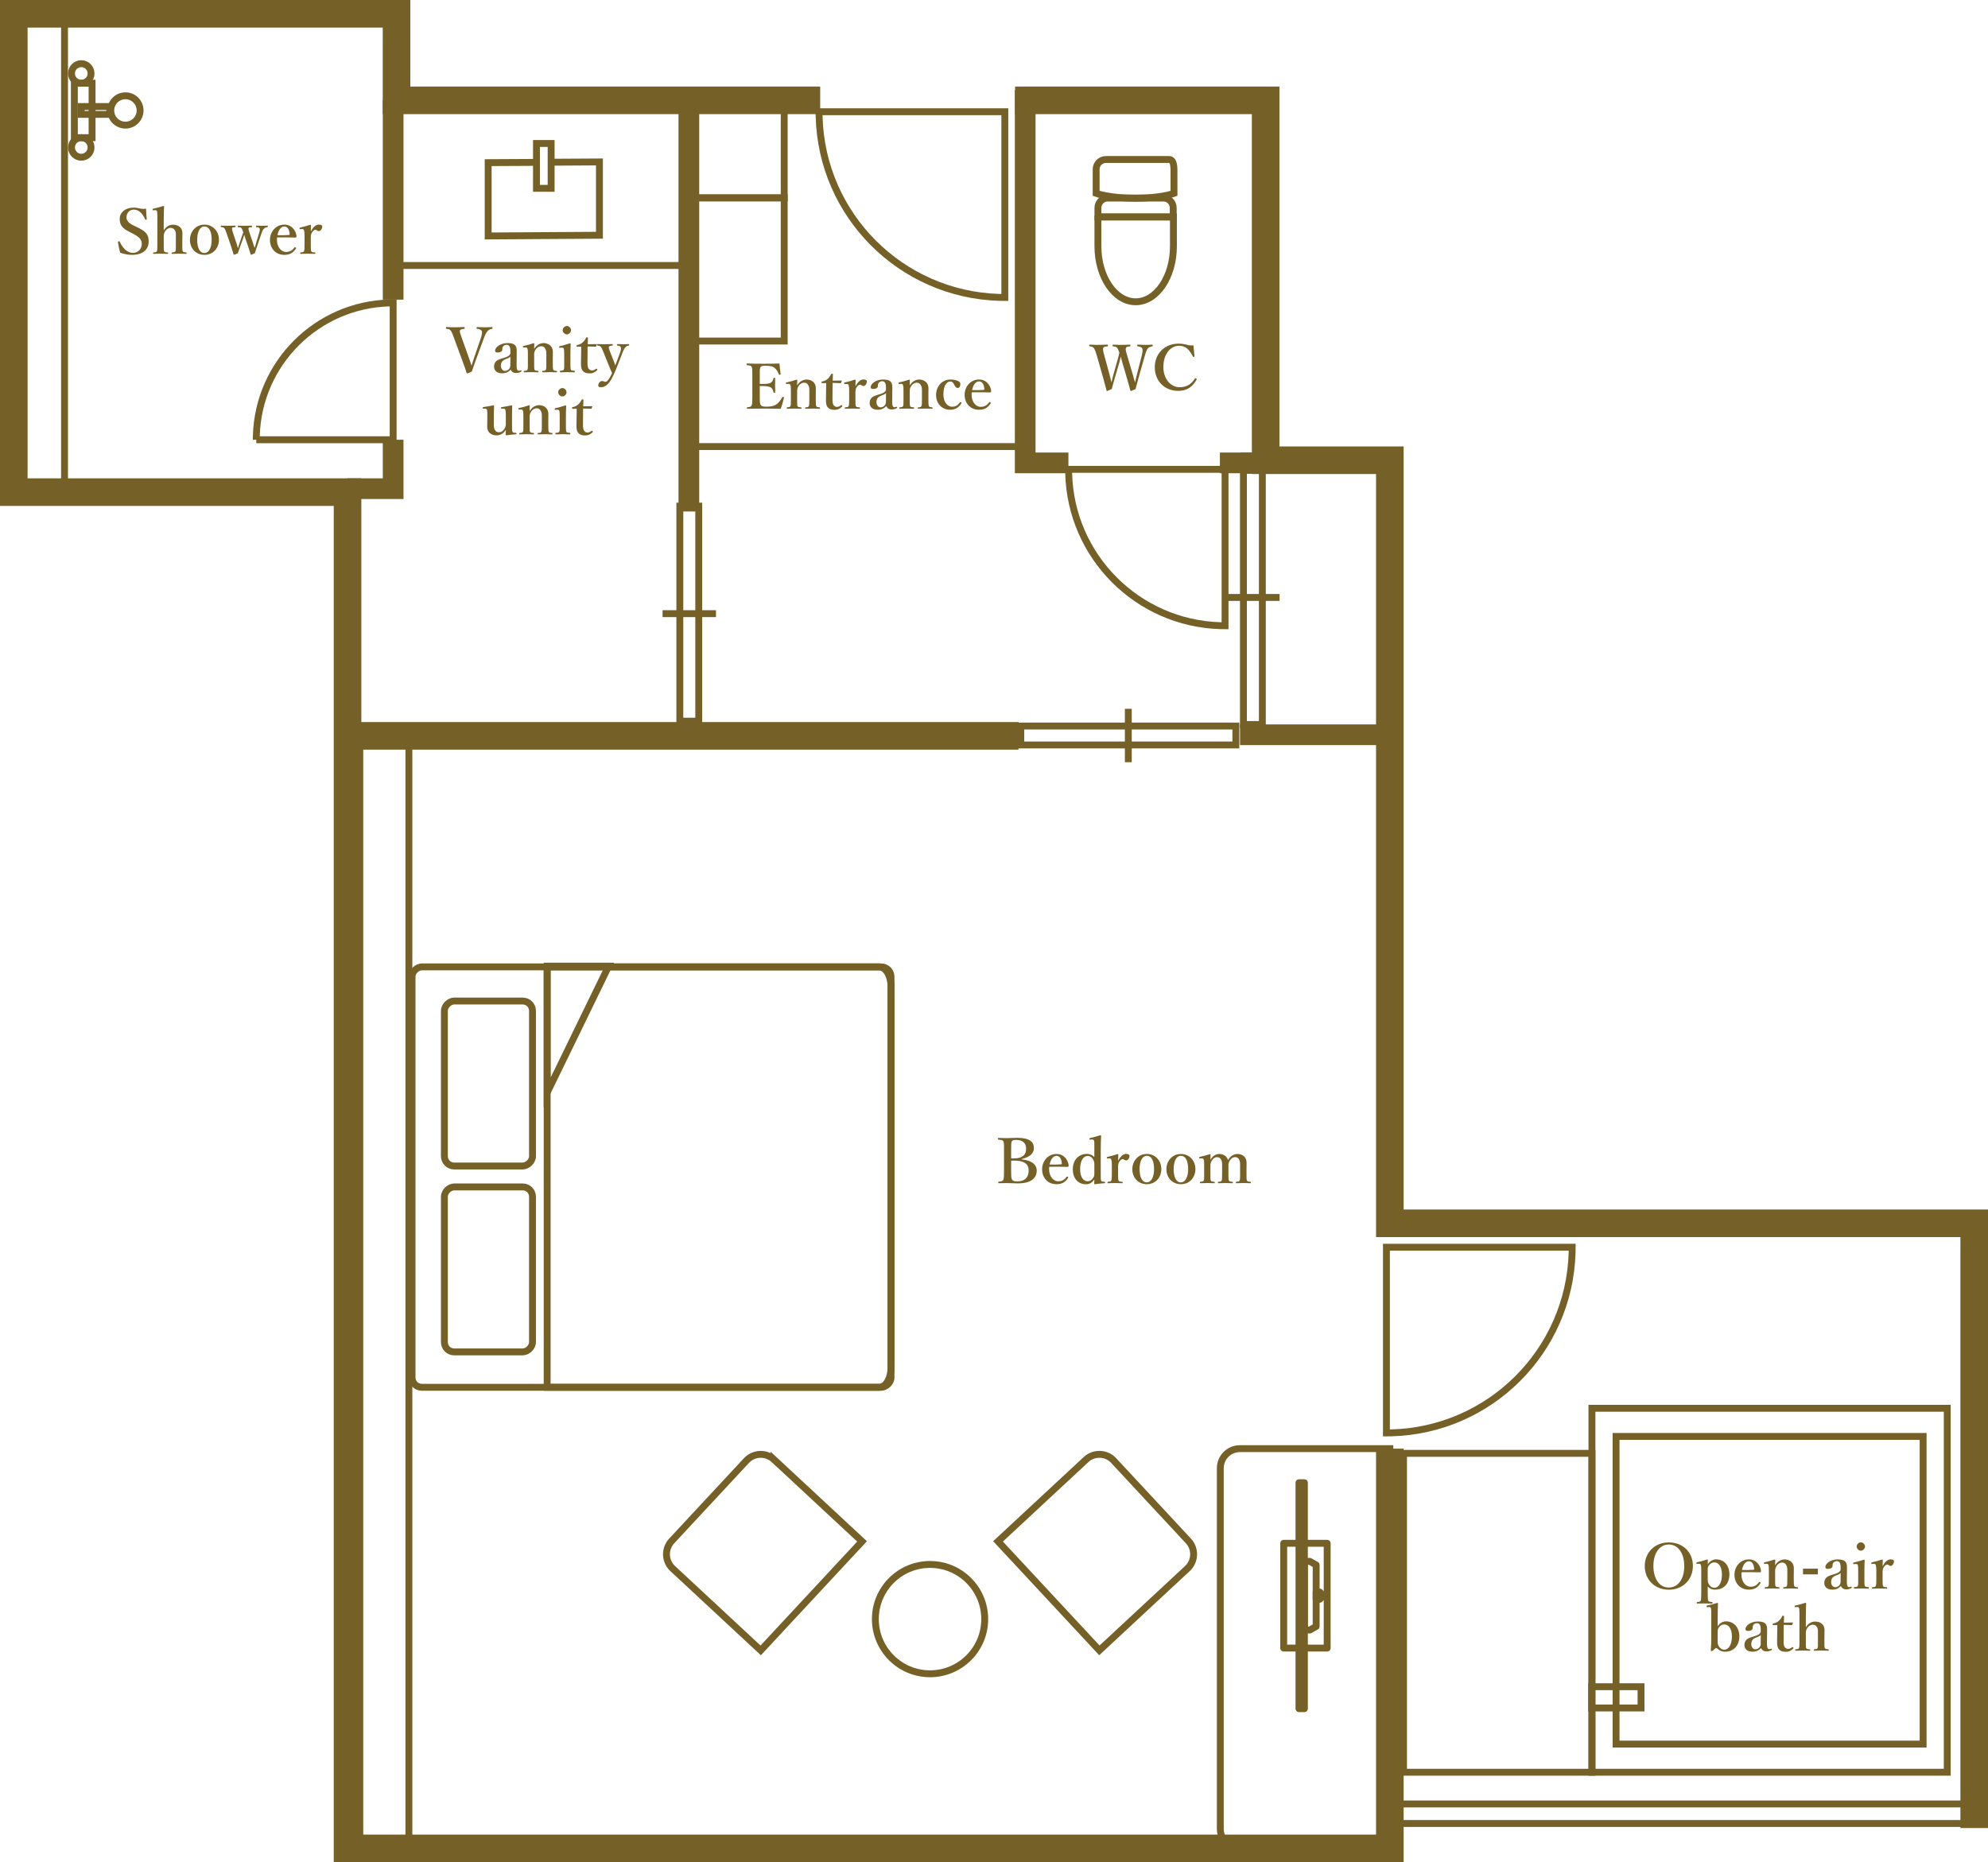 <?xml version="1.0" encoding="UTF-8"?>
<svg id="_レイヤー_2" data-name="レイヤー_2" xmlns="http://www.w3.org/2000/svg" width="576.403" height="540.028" viewBox="0 0 576.403 540.028">
  <defs>
    <style>
      .cls-1, .cls-2 {
        stroke-width: 2px;
      }

      .cls-1, .cls-2, .cls-3, .cls-4 {
        fill: none;
        stroke: #756028;
      }

      .cls-1, .cls-3, .cls-4 {
        stroke-miterlimit: 10;
      }

      .cls-5 {
        fill: #756028;
      }

      .cls-2 {
        stroke-linecap: round;
        stroke-linejoin: round;
      }

      .cls-3 {
        stroke-width: 8px;
      }

      .cls-4 {
        stroke-width: 6px;
      }
    </style>
  </defs>
  <g id="_レイヤー_2-2" data-name="レイヤー_2">
    <g>
      <g>
        <g>
          <g>
            <rect class="cls-1" x="21.564" y="24.137" width="5.132" height="15.79" transform="translate(48.259 64.063) rotate(-180)"/>
            <circle class="cls-1" cx="36.367" cy="32.032" r="4.252"/>
            <rect class="cls-1" x="23.537" y="30.897" width="8.29" height="2.27" transform="translate(55.365 64.063) rotate(-180)"/>
          </g>
          <circle class="cls-1" cx="23.564" cy="42.761" r="2.835"/>
          <circle class="cls-1" cx="23.564" cy="21.302" r="2.835"/>
        </g>
        <g>
          <rect class="cls-1" x="461.57" y="408.397" width="103.017" height="105.547"/>
          <rect class="cls-1" x="468.562" y="416.56" width="89.032" height="89.221"/>
          <rect class="cls-1" x="465.562" y="485.072" width="6.165" height="14.312" transform="translate(960.873 23.584) rotate(90)"/>
        </g>
        <g>
          <rect class="cls-2" x="372.201" y="447.544" width="12.597" height="30.4"/>
          <rect class="cls-2" x="376.629" y="429.986" width="1.572" height="65.516"/>
          <polygon class="cls-2" points="378.201 452.786 379.773 452.786 381.608 453.834 381.608 471.654 379.773 472.703 378.201 472.703 378.201 452.786"/>
          <polygon class="cls-2" points="382.656 461.696 381.608 461.696 381.608 463.793 382.656 463.793 383.18 463.268 383.18 462.22 382.656 461.696"/>
        </g>
        <g>
          <polyline class="cls-1" points="155.52 47.092 141.541 47.168 141.541 68.428 173.805 68.223 173.805 46.964 160.034 47.044"/>
          <rect class="cls-1" x="155.547" y="41.612" width="4.252" height="13.005" transform="translate(315.345 96.23) rotate(-180)"/>
        </g>
        <g>
          <rect class="cls-1" x="127.947" y="271.918" width="121.913" height="138.873" rx="2.835" ry="2.835" transform="translate(-152.452 530.258) rotate(-90)"/>
          <path class="cls-1" d="M258.339,286.144v110.422c0,3.173-1.533,5.745-3.423,5.745h-96.274v-121.913h96.274c1.891,0,3.423,2.572,3.423,5.745Z"/>
          <polygon class="cls-1" points="176.473 280.182 158.643 316.842 158.643 280.182 176.473 280.182"/>
          <rect class="cls-1" x="117.701" y="301.446" width="47.84" height="25.545" rx="2.835" ry="2.835" transform="translate(-172.597 455.839) rotate(-90)"/>
          <rect class="cls-1" x="117.701" y="355.353" width="47.84" height="25.545" rx="2.835" ry="2.835" transform="translate(-226.505 509.746) rotate(-90)"/>
        </g>
        <g>
          <path class="cls-1" d="M340.386,50.506v5.568s-3.792,1.417-11.225,1.417-11.342-1.417-11.342-1.417v-6.985c0-1.566,1.269-2.835,2.835-2.835h18.314c1.566,0,1.417,2.686,1.417,4.252Z"/>
          <path class="cls-1" d="M318.334,62.916h21.889s0,1.718,0,8.504c0,8.889-4.9,16.095-10.945,16.095s-10.945-7.206-10.945-16.095c0-8.889,0-8.504,0-8.504Z"/>
          <path class="cls-1" d="M326.507,49.259h2.649c1.564,0,2.835,1.27,2.835,2.835v16.161c0,1.564-1.27,2.835-2.835,2.835h-2.649v-21.831h0Z" transform="translate(269.075 389.424) rotate(-90)"/>
        </g>
        <path class="cls-1" d="M355.193,181.464v-45.354s-45.354,0-45.354,0c0,0,.005.773.014,1.157.603,24.064,19.948,43.473,43.986,44.177.45.013,1.354.02,1.354.02Z"/>
        <path class="cls-1" d="M455.839,361.687h-53.858s0,53.858,0,53.858c0,0,.917-.006,1.374-.017,28.575-.716,51.624-23.688,52.461-52.233.016-.534.024-1.608.024-1.608Z"/>
        <polyline class="cls-4" points="309.779 134.234 297.247 134.234 297.247 29.101 366.963 29.101 366.963 134.234 353.696 134.234"/>
        <rect class="cls-1" x="115.633" y="30.092" width="84.096" height="46.899"/>
        <g>
          <rect class="cls-1" x="326.415" y="170.514" width="73.701" height="5.486" transform="translate(190.008 536.522) rotate(-90)"/>
          <line class="cls-1" x1="371.009" y1="173.257" x2="355.522" y2="173.257"/>
        </g>
        <g>
          <rect class="cls-1" x="168.672" y="175.215" width="62.362" height="5.486" transform="translate(377.811 -21.894) rotate(90)"/>
          <line class="cls-1" x1="192.109" y1="177.958" x2="207.596" y2="177.958"/>
        </g>
        <g>
          <rect class="cls-1" x="295.963" y="210.55" width="62.362" height="5.486" transform="translate(654.288 426.586) rotate(180)"/>
          <line class="cls-1" x1="327.144" y1="205.55" x2="327.144" y2="221.037"/>
        </g>
        <circle class="cls-1" cx="269.657" cy="469.538" r="15.853"/>
        <path class="cls-1" d="M205.83,427.431h34.844v43.156h-34.844c-3.129,0-5.669-2.54-5.669-5.669v-31.817c0-3.129,2.54-5.669,5.669-5.669Z" transform="translate(364.705 -29.921) rotate(42.912)"/>
        <path class="cls-1" d="M304.308,427.431h34.844v43.156h-34.844c-3.129,0-5.669-2.54-5.669-5.669v-31.817c0-3.129,2.54-5.669,5.669-5.669Z" transform="translate(858.174 560.731) rotate(137.088)"/>
        <path class="cls-1" d="M291.339,86.262v-53.858s-53.858,0-53.858,0c0,0,.006.917.017,1.374.716,28.575,23.688,51.624,52.233,52.461.534.016,1.608.024,1.608.024Z"/>
        <path class="cls-1" d="M74.306,127.523h39.685s0-39.685,0-39.685c0,0-.676.004-1.013.013-21.056.527-38.038,17.454-38.655,38.488-.012.394-.017,1.185-.017,1.185Z"/>
        <polyline class="cls-4" points="359.696 134.234 402.972 134.234 402.972 213.081 359.531 213.081"/>
        <line class="cls-4" x1="199.729" y1="30.092" x2="199.729" y2="148.33"/>
        <rect class="cls-1" x="405.358" y="523.137" width="167.045" height="5.669"/>
        <rect class="cls-1" x="-47.423" y="367.783" width="317.724" height="14.231" transform="translate(486.337 263.459) rotate(90)"/>
        <rect class="cls-1" x="-57.762" y="66.242" width="138.715" height="14.231" transform="translate(84.954 61.762) rotate(90)"/>
        <rect class="cls-1" x="199.729" y="57.384" width="27.643" height="41.515"/>
        <rect class="cls-1" x="199.729" y="30.121" width="27.643" height="27.263"/>
        <line class="cls-1" x1="297.247" y1="129.504" x2="199.523" y2="129.504"/>
        <path class="cls-1" d="M353.815,420.102h43.487c3.129,0,5.669,2.54,5.669,5.669v104.588c0,3.129-2.54,5.669-5.669,5.669h-43.487v-115.926h0Z" transform="translate(756.787 956.131) rotate(-180)"/>
        <polyline class="cls-3" points="572.403 530.127 572.403 354.752 402.972 354.752 402.972 133.468 366.963 133.468 366.963 29.101 294.311 29.101"/>
        <polyline class="cls-3" points="237.807 29.101 114.972 29.101 114.972 4 4 4 4 142.715 100.77 142.715 100.77 536.028 402.972 536.028 402.972 420.102"/>
        <polyline class="cls-4" points="113.991 127.523 113.991 141.715 100.77 141.715"/>
        <line class="cls-4" x1="113.991" y1="29.101" x2="113.991" y2="86.899"/>
        <line class="cls-3" x1="103.743" y1="213.394" x2="295.302" y2="213.394"/>
        <rect class="cls-1" x="406.935" y="421.467" width="54.635" height="92.477"/>
      </g>
      <g>
        <path class="cls-5" d="M490.839,454.114c0,3.979-2.917,6.896-6.986,6.896s-6.968-2.917-6.968-6.86,2.898-6.86,6.968-6.86,6.986,2.809,6.986,6.824ZM479.388,454.114c0,3.799,1.782,6.266,4.465,6.266s4.483-2.467,4.483-6.212c0-3.816-1.836-6.266-4.483-6.266s-4.465,2.484-4.465,6.212Z"/>
        <path class="cls-5" d="M495.138,461.875c0,1.35.018,2.088.18,2.376.108.234.522.288,1.062.343.144.018.162.036.162.197,0,.198-.019.234-.162.234-.685-.018-1.513-.036-2.125-.036-.666,0-1.477.019-2.16.036-.108,0-.145-.018-.145-.216,0-.18.036-.198.145-.216.521-.055.882-.091.99-.343.144-.306.18-1.026.18-2.376v-6.536c0-.631-.018-1.135-.126-1.477-.09-.307-.271-.396-.576-.378l-.522.036c-.126.018-.18,0-.198-.198-.018-.198.019-.234.162-.271.774-.162,2.053-.486,2.972-.81.107,0,.197.09.197.161-.018.522-.035.9-.035,1.261.63-1.026,1.656-1.458,2.34-1.458,2.503,0,3.943,1.818,3.943,4.357,0,2.664-1.566,4.429-4.195,4.429-.954,0-1.566-.378-2.088-.9v1.783ZM495.138,457.823c0,.63.018,1.062.306,1.566.36.631.864,1.045,1.62,1.045,1.369,0,2.197-1.585,2.197-3.854,0-2.196-.919-3.493-2.215-3.493-.612,0-1.171.324-1.603.918-.342.505-.306.847-.306,1.44v2.377Z"/>
        <path class="cls-5" d="M504.911,456.581c0,2.377,1.458,3.565,2.575,3.565,1.17,0,1.836-.396,2.502-1.297.055-.072.126-.09.181-.09.054,0,.107.036.162.072.071.054.144.126.144.18,0,.036-.036.108-.09.198-.828,1.278-1.837,1.782-3.331,1.782-2.484,0-4.159-1.836-4.159-4.321,0-2.431,1.729-4.447,4.177-4.447,2.377,0,3.457,2.089,3.512,3.349,0,.145,0,.181-.09.307-.091.108-.162.09-.271.09-1.818-.054-3.637-.072-5.239-.036-.036.162-.072.343-.072.648ZM508.44,455.23c.144-.018.162-.126.162-.288-.055-1.008-.486-2.179-1.531-2.179-.972,0-1.729,1.045-1.998,2.521,1.261.036,2.106.036,3.367-.054Z"/>
        <path class="cls-5" d="M511.696,453.52c-.18.018-.233,0-.252-.198-.018-.198.019-.234.216-.271.738-.144,2.035-.504,2.846-.792.107,0,.216.072.216.144-.036.505-.036,1.062-.036,1.531.63-1.081,1.639-1.711,2.791-1.711.54,0,2.629.288,2.629,2.575,0,.666-.019,1.566-.019,1.998v1.242c0,1.081.019,1.639.145,1.909.126.27.414.288.936.342.108.019.145.054.145.216s-.019.198-.145.198c-.666-.018-1.35-.054-1.962-.054-.631,0-1.369.036-2.053.054-.126,0-.145-.036-.145-.198,0-.18.036-.216.145-.216.486-.036.774-.054.918-.342.145-.288.145-.864.145-1.909v-2.448c0-.522.036-.99-.217-1.549-.233-.54-.611-.9-1.314-.9-.647,0-1.278.45-1.62,1.026-.324.54-.378.864-.378,1.44v2.431c0,1.081-.018,1.639.108,1.909.144.288.432.288.99.342.126.019.162.036.162.216,0,.181-.036.198-.162.198-.631-.018-1.333-.054-1.927-.054-.648,0-1.387.036-2.07.054-.108,0-.127-.036-.127-.198,0-.18.036-.197.127-.216.521-.054.81-.054.954-.342.144-.288.126-.864.126-1.909v-2.664c0-.667,0-1.188-.126-1.513-.108-.307-.252-.396-.559-.378l-.486.036Z"/>
        <path class="cls-5" d="M527.069,456.563h-4.303v-1.657h4.303v1.657Z"/>
        <path class="cls-5" d="M535.476,458.669c-.019,1.152.233,1.584.648,1.584.216,0,.323-.018.521-.126.072-.036.162-.036.234.09s.072.181-.054.271c-.307.234-.829.414-1.531.414-.773,0-1.296-.378-1.53-.973-.648.648-1.278,1.062-2.521,1.062-1.765,0-2.305-1.099-2.305-1.908,0-.792.234-1.188.612-1.603.54-.486,1.188-.648,2.305-.99.792-.234,1.134-.433,1.404-.648.234-.18.414-.45.414-.702v-.504c0-1.351-.342-1.909-1.08-1.909-.288,0-.631.055-.937.36-.252.216-.324.559-.324,1.009,0,.485-.45.864-1.387.864-.558,0-.702-.217-.702-.576,0-.847,1.387-2.161,3.602-2.161,2.646,0,2.683,1.278,2.665,2.683l-.036,3.764ZM533.676,456.13c-.18.271-.432.414-1.44.792-.954.378-1.314.973-1.314,1.891,0,.954.648,1.477,1.135,1.477.936,0,1.603-.72,1.603-1.566l.018-2.593Z"/>
        <path class="cls-5" d="M538.768,455.446c0-.684-.018-1.188-.09-1.53-.09-.288-.271-.396-.666-.36l-.469.036c-.18.019-.216.019-.233-.197-.019-.217,0-.234.198-.271.702-.162,2.07-.54,2.916-.828.126,0,.217.072.217.18-.055,1.314-.072,2.323-.072,3.188v2.358c0,1.08,0,1.639.126,1.927.145.27.45.27,1.026.306.108.019.126.072.126.234,0,.18-.018.216-.126.216-.648-.018-1.387-.054-1.999-.054-.594,0-1.422.036-2.034.054-.145,0-.18-.036-.18-.216,0-.162.035-.234.161-.234.522-.036.811-.054.955-.306.18-.307.144-.883.144-1.927v-2.575ZM540.749,448.478c0,.63-.612,1.225-1.188,1.225-.63,0-1.242-.595-1.242-1.225s.612-1.206,1.242-1.206c.576,0,1.188.576,1.188,1.206Z"/>
        <path class="cls-5" d="M542.818,453.538c-.198.018-.234,0-.252-.198-.019-.198.018-.233.216-.27.702-.145,2.034-.505,2.881-.811.126,0,.234.072.234.162-.019.504-.055,1.044-.055,1.765.54-.973,1.297-1.98,2.323-1.98.612,0,.99.233.99.558,0,.721-.54,1.351-.973,1.351-.396,0-.648-.396-1.008-.396-.217,0-.469.091-.828.541-.343.414-.505.899-.505,1.584v2.196c0,1.081,0,1.657.126,1.909.145.288.433.288,1.062.342.108,0,.126.036.126.234,0,.162-.036.18-.126.18-.684-.018-1.44-.054-2.034-.054-.612,0-1.44.036-2.106.054-.108,0-.145-.018-.145-.18,0-.198.036-.216.145-.234.54-.054.828-.054.954-.342.162-.307.18-.864.18-1.909v-2.664c0-.648-.036-1.135-.144-1.477-.091-.324-.307-.414-.612-.396l-.45.036Z"/>
        <path class="cls-5" d="M498.026,471.627c.595-.99,1.603-1.44,2.396-1.44,2.322,0,3.889,1.783,3.889,4.357,0,2.521-1.549,4.447-4.123,4.447-1.297,0-1.801-.54-2.377-1.008-.126-.091-.306-.091-.414,0l-.792.702c-.126.09-.162.108-.36.108s-.234-.036-.216-.162c.09-1.297.144-2.27.144-3.979v-6.698c0-.685-.018-1.17-.09-1.549-.072-.306-.288-.378-.594-.359l-.45.035c-.181.019-.217,0-.234-.216-.018-.198.018-.216.162-.27.774-.145,2.07-.469,2.953-.774.107,0,.198.072.198.144-.055,1.243-.091,2.647-.091,4.412v2.25ZM498.026,475.715c0,.647-.018,1.08.271,1.584.378.648.882,1.099,1.639,1.099,1.332,0,2.215-1.566,2.215-3.835,0-2.251-.991-3.493-2.215-3.493-.685,0-1.207.359-1.603.918-.324.486-.307.828-.307,1.404v2.323Z"/>
        <path class="cls-5" d="M512.32,476.669c-.019,1.152.233,1.584.648,1.584.216,0,.323-.018.521-.126.072-.036.162-.036.234.091.072.126.072.18-.054.27-.307.234-.829.414-1.531.414-.773,0-1.296-.378-1.53-.973-.648.648-1.278,1.062-2.521,1.062-1.765,0-2.305-1.099-2.305-1.908,0-.792.234-1.188.612-1.603.54-.486,1.188-.648,2.305-.99.792-.234,1.134-.433,1.404-.648.234-.18.414-.45.414-.702v-.504c0-1.351-.342-1.909-1.08-1.909-.288,0-.631.055-.937.36-.252.216-.324.559-.324,1.009,0,.485-.45.864-1.387.864-.558,0-.702-.217-.702-.576,0-.847,1.387-2.161,3.602-2.161,2.646,0,2.683,1.278,2.665,2.683l-.036,3.764ZM510.519,474.13c-.18.271-.432.414-1.44.792-.954.378-1.314.973-1.314,1.891,0,.954.648,1.477,1.135,1.477.936,0,1.603-.72,1.603-1.566l.018-2.593Z"/>
        <path class="cls-5" d="M514.172,471.286c-.162,0-.198-.036-.198-.252,0-.181.019-.234.217-.252.558-.072,1.188-.396,1.584-.774.36-.307.757-.864.937-1.278.054-.145.107-.181.306-.181.217,0,.252.055.252.181-.018.594-.054,1.278-.054,1.836.811,0,1.801-.018,2.557-.054.072,0,.09.054.072.126l-.198.522c-.018.072-.09.126-.18.126-.666-.036-1.513-.072-2.287-.072l-.036,4.609c0,1.009.091,1.513.343,1.854.342.433.756.486.972.486.414,0,.793-.18,1.152-.486.09-.072.181-.054.288.055.108.107.181.197.036.342-.54.54-1.17.937-2.179.937-.846,0-1.44-.181-1.891-.612-.396-.433-.612-.99-.612-2.017,0-.864.019-1.675.036-2.539l.036-2.575-1.152.019Z"/>
        <path class="cls-5" d="M523.587,471.916c.63-1.062,1.585-1.674,2.719-1.674.648,0,2.701.233,2.701,2.557,0,.99-.036,1.566-.036,2.034v1.225c0,1.062-.019,1.603.126,1.891.108.288.45.288.99.342.108.019.144.055.144.217,0,.18-.035.197-.162.197-.684-.018-1.404-.054-1.998-.054-.666,0-1.351.036-2.017.054-.145,0-.18-.018-.18-.197,0-.181.035-.198.161-.217.522-.054.811-.054.937-.342.162-.307.126-.864.126-1.891v-2.449c0-.54.036-.954-.162-1.53-.233-.54-.666-.918-1.368-.918-.666,0-1.261.432-1.603,1.026-.288.521-.378.846-.378,1.44v2.431c0,1.062-.018,1.603.108,1.891.107.252.396.288.99.342.144.019.18.036.18.198,0,.18-.036.216-.18.216-.666-.018-1.314-.054-1.909-.054-.647,0-1.44.036-2.143.054-.107,0-.144-.036-.144-.216,0-.144.036-.18.144-.198.559-.054.828-.054.954-.342.145-.307.145-.864.145-1.891v-8.139c0-.648-.018-1.134-.072-1.458-.054-.343-.288-.45-.594-.433l-.504.036c-.181.018-.198,0-.217-.216-.018-.198,0-.216.181-.252.756-.145,2.106-.505,2.971-.793.072,0,.18.091.18.145-.054,1.332-.09,2.646-.09,4.394v2.574Z"/>
      </g>
      <g>
        <path class="cls-5" d="M37.577,67.267c-2.143-1.081-2.863-1.98-2.863-3.817s1.621-3.241,4.033-3.241c.793,0,1.314.126,1.818.252.559.144,1.189.144,1.783.054,0,.918.125,2.088.197,3.043,0,.09,0,.144-.18.18-.197.036-.234-.018-.27-.108-.703-1.656-1.818-2.845-3.26-2.845-1.225,0-2.16.882-2.16,2.269,0,.81.486,1.566,1.998,2.305l.973.468c2.557,1.242,3.457,2.053,3.457,4.195,0,2.431-1.783,3.889-4.807,3.889-1.262,0-2.449-.27-3.457-.63-.271-.99-.504-2.125-.631-3.007-.018-.126-.018-.252.197-.288.199-.036.271.018.307.108.811,1.819,2.215,3.241,3.781,3.241,1.531,0,2.611-1.081,2.611-2.593,0-1.369-.811-2.071-2.629-3.007l-.9-.468Z"/>
        <path class="cls-5" d="M47.477,66.834c.629-1.062,1.584-1.674,2.719-1.674.648,0,2.701.234,2.701,2.557,0,.99-.037,1.566-.037,2.035v1.224c0,1.062-.018,1.603.127,1.891.107.288.449.288.99.342.107.018.143.054.143.216,0,.18-.035.198-.162.198-.684-.018-1.404-.054-1.998-.054-.666,0-1.35.036-2.016.054-.145,0-.18-.018-.18-.198s.035-.198.16-.216c.523-.054.811-.054.938-.342.162-.306.125-.864.125-1.891v-2.449c0-.54.037-.954-.162-1.53-.232-.541-.666-.918-1.367-.918-.666,0-1.262.432-1.604,1.026-.287.522-.377.846-.377,1.44v2.431c0,1.062-.018,1.603.107,1.891.107.252.396.288.99.342.145.018.18.036.18.198,0,.18-.035.216-.18.216-.666-.018-1.314-.054-1.908-.054-.648,0-1.441.036-2.143.054-.107,0-.145-.036-.145-.216,0-.144.037-.18.145-.198.559-.054.828-.054.953-.342.145-.306.145-.864.145-1.891v-8.138c0-.648-.018-1.134-.072-1.458-.053-.342-.287-.45-.594-.432l-.504.036c-.18.018-.197,0-.217-.216-.018-.198,0-.216.182-.252.756-.144,2.105-.504,2.971-.792.072,0,.18.09.18.144-.055,1.333-.09,2.647-.09,4.394v2.575Z"/>
        <path class="cls-5" d="M63.479,69.535c0,2.413-1.674,4.375-4.213,4.375-2.484,0-4.195-1.891-4.195-4.339,0-2.413,1.711-4.429,4.195-4.429,2.449,0,4.213,1.908,4.213,4.393ZM57.179,69.535c0,2.251.666,3.835,2.088,3.835,1.387,0,2.107-1.71,2.107-3.835,0-2.287-.666-3.853-2.107-3.853-1.387,0-2.088,1.692-2.088,3.853Z"/>
        <path class="cls-5" d="M73.345,70.436c.197.594.324.954.467,1.477.199-.504.307-.955.504-1.639l.686-2.269c.305-1.008.396-1.477.27-1.765-.125-.252-.521-.342-.918-.378-.107-.018-.145-.036-.145-.216,0-.198.037-.216.145-.216.432.018,1.135.054,1.639.054.486,0,1.062-.036,1.549-.054.107,0,.125.036.125.216s-.035.198-.145.216c-.342.036-.701.144-.971.432-.324.324-.506.684-.848,1.71l-1.115,3.295c-.342,1.026-.469,1.422-.721,2.143-.936.414-.99.432-1.062.432-.055,0-.107-.036-.145-.144-.162-.54-.305-1.062-.738-2.323l-.719-2.071c-.199-.576-.271-.936-.379-1.26-.107.324-.18.612-.379,1.188l-.756,2.071c-.432,1.206-.521,1.548-.738,2.125-.936.396-1.008.414-1.08.414s-.107-.036-.145-.126c-.197-.667-.395-1.314-.738-2.341l-1.17-3.403c-.342-1.008-.539-1.513-.756-1.801-.234-.27-.449-.306-.918-.342-.107,0-.145-.018-.145-.234,0-.18.037-.198.162-.198.666.018,1.404.054,1.98.054.666,0,1.332-.036,2.035-.054.09,0,.125.018.125.216,0,.18-.035.216-.107.216-.486.036-.828.054-.9.252-.107.27.09.936.414,1.891l.865,2.539c.162.504.27.955.395,1.422.182-.468.307-.936.506-1.53l.646-1.891c.199-.612.289-.81.416-1.152-.162-.54-.344-1.026-.576-1.278-.217-.198-.486-.234-.92-.252-.09,0-.125-.036-.125-.216s.035-.216.145-.216c.666.018,1.35.054,1.926.054.594,0,1.314-.036,1.963-.054.107,0,.145.036.145.216s-.037.216-.145.216c-.504.036-.793.054-.883.252-.107.234.09.9.432,1.873l.848,2.449Z"/>
        <path class="cls-5" d="M80.29,69.499c0,2.377,1.457,3.565,2.574,3.565,1.17,0,1.836-.396,2.502-1.296.055-.072.127-.09.182-.09.053,0,.107.036.162.072.07.054.143.126.143.18,0,.036-.035.108-.09.198-.828,1.278-1.836,1.783-3.33,1.783-2.484,0-4.16-1.836-4.16-4.321,0-2.431,1.729-4.447,4.178-4.447,2.377,0,3.457,2.088,3.512,3.349,0,.144,0,.18-.09.306-.092.108-.162.09-.271.09-1.818-.054-3.637-.072-5.238-.036-.037.162-.072.342-.072.648ZM83.819,68.149c.143-.018.162-.126.162-.288-.055-1.008-.486-2.179-1.531-2.179-.973,0-1.729,1.044-1.998,2.521,1.26.036,2.105.036,3.367-.054Z"/>
        <path class="cls-5" d="M87.093,66.456c-.197.018-.234,0-.252-.198-.018-.198.018-.234.217-.27.701-.144,2.033-.504,2.881-.811.125,0,.234.072.234.162-.02.504-.055,1.044-.055,1.765.539-.972,1.297-1.98,2.322-1.98.613,0,.99.234.99.558,0,.72-.539,1.35-.973,1.35-.396,0-.648-.396-1.008-.396-.217,0-.469.09-.828.541-.342.414-.504.9-.504,1.584v2.197c0,1.081,0,1.657.125,1.909.145.288.434.288,1.062.342.109,0,.127.036.127.234,0,.162-.037.18-.127.18-.684-.018-1.439-.054-2.033-.054-.613,0-1.441.036-2.107.054-.107,0-.145-.018-.145-.18,0-.198.037-.216.145-.234.541-.054.828-.054.955-.342.162-.306.18-.864.18-1.909v-2.665c0-.648-.037-1.134-.145-1.477-.09-.324-.307-.414-.611-.396l-.451.036Z"/>
      </g>
      <g>
        <path class="cls-5" d="M135.94,103.739c.414,1.152.594,1.692.774,2.305.216-.612.378-1.224.774-2.376l1.89-5.51c.307-.882.486-1.765.307-2.161-.181-.378-.63-.558-1.297-.63-.162,0-.216-.036-.216-.252,0-.234.054-.27.216-.27.738.018,1.495.072,2.215.072.702,0,1.368-.054,2.035-.072.126,0,.162.036.162.252,0,.234-.036.27-.162.27-.631.072-.955.306-1.261.63-.378.396-.738,1.134-1.116,2.161l-2.358,6.428c-.648,1.747-.774,2.215-1.081,3.151-1.152.522-1.296.558-1.386.558-.072,0-.091-.036-.126-.108-.36-1.134-.702-2.088-1.243-3.547l-2.376-6.482c-.414-1.152-.702-1.927-1.009-2.287-.306-.36-.486-.45-1.225-.504-.126-.018-.162-.036-.162-.252,0-.234.036-.27.162-.27.847.036,1.711.072,2.539.072.774,0,1.782-.036,2.575-.072.126,0,.18.036.18.27,0,.216-.054.252-.18.252-.648.072-1.062.108-1.207.468-.144.396.162,1.152.576,2.305l1.999,5.6Z"/>
        <path class="cls-5" d="M149.783,105.936c-.019,1.152.233,1.584.647,1.584.217,0,.324-.018.522-.126.072-.036.162-.036.234.09s.072.18-.054.27c-.307.234-.829.414-1.531.414-.773,0-1.296-.378-1.53-.972-.648.648-1.278,1.062-2.521,1.062-1.765,0-2.305-1.099-2.305-1.909,0-.792.234-1.188.612-1.603.54-.486,1.188-.648,2.305-.99.792-.234,1.134-.432,1.404-.648.234-.18.414-.45.414-.702v-.504c0-1.351-.342-1.909-1.08-1.909-.288,0-.631.054-.937.36-.252.216-.324.558-.324,1.008,0,.486-.45.864-1.387.864-.558,0-.702-.216-.702-.576,0-.847,1.387-2.161,3.602-2.161,2.646,0,2.683,1.278,2.665,2.683l-.036,3.763ZM147.982,103.397c-.18.271-.433.415-1.44.792-.954.378-1.314.972-1.314,1.891,0,.954.648,1.477,1.135,1.477.936,0,1.603-.72,1.603-1.567l.018-2.593Z"/>
        <path class="cls-5" d="M151.887,100.787c-.18.018-.233,0-.252-.198-.018-.198.019-.234.216-.27.738-.144,2.035-.504,2.846-.792.107,0,.216.072.216.144-.036.504-.036,1.062-.036,1.531.63-1.081,1.639-1.71,2.791-1.71.54,0,2.629.288,2.629,2.575,0,.666-.019,1.566-.019,1.999v1.242c0,1.081.019,1.639.145,1.909s.414.288.936.342c.108.018.145.054.145.216s-.019.198-.145.198c-.666-.018-1.35-.054-1.962-.054-.631,0-1.369.036-2.053.054-.126,0-.145-.036-.145-.198,0-.18.036-.216.145-.216.486-.036.774-.054.918-.342.145-.288.145-.864.145-1.909v-2.449c0-.522.036-.99-.217-1.548-.233-.54-.611-.9-1.314-.9-.647,0-1.278.45-1.62,1.026-.324.54-.378.864-.378,1.44v2.431c0,1.081-.018,1.639.108,1.909.144.288.432.288.99.342.126.018.162.036.162.216s-.036.198-.162.198c-.631-.018-1.333-.054-1.927-.054-.648,0-1.387.036-2.07.054-.108,0-.127-.036-.127-.198,0-.18.036-.198.127-.216.521-.054.81-.054.954-.342.144-.288.126-.864.126-1.909v-2.665c0-.667,0-1.188-.126-1.513-.108-.306-.252-.396-.559-.378l-.486.036Z"/>
        <path class="cls-5" d="M163.587,102.713c0-.684-.018-1.188-.09-1.53-.09-.288-.271-.396-.666-.36l-.469.036c-.18.018-.216.018-.233-.198-.019-.216,0-.234.198-.271.702-.162,2.07-.54,2.916-.828.127,0,.217.072.217.18-.055,1.314-.072,2.323-.072,3.187v2.358c0,1.081,0,1.639.126,1.927.144.27.45.27,1.026.306.108.018.126.072.126.234,0,.18-.018.216-.126.216-.648-.018-1.387-.054-1.999-.054-.594,0-1.422.036-2.034.054-.145,0-.18-.036-.18-.216,0-.162.035-.234.162-.234.521-.036.81-.054.954-.306.18-.306.144-.882.144-1.927v-2.575ZM165.567,95.745c0,.63-.612,1.224-1.188,1.224-.63,0-1.242-.594-1.242-1.224s.612-1.207,1.242-1.207c.576,0,1.188.576,1.188,1.207Z"/>
        <path class="cls-5" d="M167.366,100.552c-.162,0-.198-.036-.198-.252,0-.18.019-.234.217-.252.558-.072,1.188-.396,1.584-.774.36-.306.757-.864.937-1.278.054-.144.107-.18.306-.18.217,0,.252.054.252.18-.018.594-.054,1.278-.054,1.836.811,0,1.801-.018,2.557-.054.072,0,.09.054.072.126l-.198.522c-.018.072-.09.126-.18.126-.666-.036-1.513-.072-2.287-.072l-.036,4.609c0,1.008.091,1.512.343,1.854.342.432.756.486.972.486.414,0,.793-.18,1.152-.486.09-.072.181-.054.288.054.108.108.181.198.036.342-.54.54-1.17.937-2.179.937-.846,0-1.44-.18-1.891-.612-.396-.432-.612-.99-.612-2.017,0-.864.019-1.675.036-2.539l.036-2.575-1.152.018Z"/>
        <path class="cls-5" d="M179.14,105.738c-.432,1.099-.792,2.035-1.17,2.845-1.026,2.215-2.053,3.709-3.745,3.709-.612,0-.774-.18-.774-.486,0-.594.522-1.314,1.116-1.314.414,0,.576.234.9.234.216,0,.468-.072.702-.36.378-.45.666-.846,1.297-2.161-.36-.81-.631-1.422-1.026-2.413l-1.369-3.421c-.45-1.044-.611-1.458-.864-1.765-.197-.252-.414-.342-.954-.378-.09,0-.144-.018-.144-.234,0-.18.036-.216.144-.216.685.036,1.495.054,2.089.054.63,0,1.477-.018,2.16-.054.108,0,.162.036.162.216,0,.216-.054.234-.144.234-.486.036-.864.108-.973.324-.126.252.072.828.486,1.819l.937,2.413c.234.594.306.846.414,1.206.144-.324.234-.612.486-1.26l.882-2.376c.343-.937.36-1.458.181-1.747-.162-.27-.414-.342-.883-.378-.126-.018-.162-.054-.162-.234s.036-.216.181-.216c.485.018,1.17.054,1.656.054.522,0,1.026-.018,1.53-.054.126,0,.162.018.162.216s-.036.216-.162.234c-.288.036-.54.108-.792.36-.324.27-.612.756-1.009,1.765l-1.314,3.385Z"/>
        <path class="cls-5" d="M149.576,125.52c.162.019.18.055.18.217,0,.18-.036.197-.162.197-.666.036-2.089.198-2.772.307-.108,0-.217-.108-.217-.216.036-.522.055-.9.055-1.405-.631,1.117-1.639,1.638-2.701,1.638-.666,0-2.7-.252-2.7-2.557,0-.684.035-1.242.035-1.926v-1.422c0-.667,0-1.062-.071-1.387-.072-.324-.252-.486-.559-.468l-.468.018c-.181,0-.216,0-.234-.198-.018-.198,0-.252.18-.27.811-.108,2.107-.324,2.899-.504.09,0,.216.09.216.18-.054,1.278-.072,2.341-.072,3.151v1.891c0,.63-.018,1.278.198,1.729.234.576.721.864,1.314.864.685,0,1.225-.432,1.585-1.044.306-.504.378-.846.378-1.422v-2.539c0-.667-.036-1.026-.108-1.369-.072-.324-.233-.504-.558-.486l-.486.036c-.162.018-.198-.018-.216-.216-.019-.198,0-.234.197-.252.721-.09,2.107-.36,2.827-.522.09,0,.198.09.198.162-.054,1.314-.054,2.359-.054,3.169v2.485c0,1.17,0,1.458.107,1.782.108.307.324.343.666.36l.343.018Z"/>
        <path class="cls-5" d="M150.581,118.787c-.18.018-.233,0-.252-.198-.018-.198.019-.234.216-.27.738-.144,2.035-.504,2.846-.792.107,0,.216.072.216.144-.036.504-.036,1.062-.036,1.531.63-1.081,1.639-1.71,2.791-1.71.54,0,2.629.288,2.629,2.575,0,.666-.019,1.566-.019,1.999v1.242c0,1.081.019,1.639.145,1.909.126.271.414.288.936.342.108.019.145.055.145.217,0,.161-.018.197-.145.197-.666-.018-1.35-.054-1.962-.054-.631,0-1.368.036-2.053.054-.126,0-.145-.036-.145-.197,0-.181.036-.217.145-.217.486-.036.774-.054.918-.342.145-.288.145-.864.145-1.909v-2.449c0-.522.036-.99-.217-1.548-.233-.54-.611-.9-1.313-.9-.648,0-1.279.45-1.621,1.026-.324.54-.378.864-.378,1.44v2.431c0,1.081-.019,1.639.108,1.909.144.288.432.288.99.342.126.019.162.036.162.217,0,.18-.036.197-.162.197-.631-.018-1.333-.054-1.927-.054-.648,0-1.387.036-2.071.054-.107,0-.126-.036-.126-.197,0-.181.036-.198.126-.217.522-.054.811-.054.955-.342.144-.288.126-.864.126-1.909v-2.665c0-.667,0-1.188-.126-1.513-.108-.306-.252-.396-.559-.378l-.486.036Z"/>
        <path class="cls-5" d="M162.281,120.713c0-.684-.018-1.188-.09-1.53-.09-.288-.271-.396-.666-.36l-.469.036c-.18.018-.216.018-.233-.198-.019-.216,0-.234.198-.271.702-.162,2.07-.54,2.916-.828.126,0,.217.072.217.18-.055,1.314-.072,2.323-.072,3.187v2.358c0,1.081,0,1.639.126,1.927.145.271.45.271,1.026.306.108.019.126.072.126.234,0,.18-.018.216-.126.216-.648-.018-1.387-.054-1.999-.054-.594,0-1.422.036-2.034.054-.145,0-.18-.036-.18-.216,0-.162.035-.234.161-.234.522-.035.811-.054.955-.306.18-.306.144-.882.144-1.927v-2.575ZM164.262,113.745c0,.63-.612,1.224-1.188,1.224-.63,0-1.242-.594-1.242-1.224s.612-1.207,1.242-1.207c.576,0,1.188.576,1.188,1.207Z"/>
        <path class="cls-5" d="M166.06,118.552c-.162,0-.198-.036-.198-.252,0-.18.019-.234.217-.252.558-.072,1.188-.396,1.584-.774.36-.306.756-.864.937-1.278.054-.144.108-.18.306-.18.217,0,.252.054.252.18-.018.594-.054,1.278-.054,1.836.811,0,1.801-.018,2.557-.054.072,0,.09.054.072.126l-.198.522c-.018.072-.09.126-.18.126-.666-.036-1.513-.072-2.287-.072l-.036,4.609c0,1.008.091,1.512.343,1.854.342.432.756.486.972.486.414,0,.793-.18,1.152-.486.091-.072.181-.054.288.054.108.108.181.198.036.342-.54.54-1.17.937-2.179.937-.846,0-1.44-.181-1.891-.612-.396-.432-.612-.99-.612-2.017,0-.864.019-1.675.036-2.539l.036-2.575-1.152.018Z"/>
      </g>
      <g>
        <path class="cls-5" d="M328.489,108.782c.27.937.432,1.566.594,2.143.162-.594.288-1.242.54-2.232l1.387-5.474c.271-1.062.36-1.782.181-2.179-.181-.36-.648-.504-1.297-.595-.126,0-.162-.018-.162-.252,0-.216.036-.252.162-.252.648.036,1.566.072,2.269.072.685,0,1.297-.036,1.891-.072.126,0,.162.036.162.252,0,.234-.054.252-.18.252-.54.091-.937.271-1.261.612-.306.396-.559,1.099-.864,2.161l-1.818,6.428c-.504,1.765-.595,2.251-.847,3.187-1.17.505-1.296.559-1.368.559-.054,0-.108-.036-.126-.126-.288-1.044-.559-2.034-.99-3.511l-1.368-4.682c-.198-.666-.307-1.188-.433-1.675-.107.504-.216.99-.396,1.621l-1.35,4.645c-.522,1.783-.631,2.251-.864,3.151-1.188.522-1.297.576-1.369.576-.071,0-.107-.036-.144-.126-.288-1.135-.54-2.106-.937-3.511l-1.854-6.519c-.324-1.116-.576-1.872-.882-2.25-.271-.343-.45-.469-1.188-.541-.126,0-.162-.018-.162-.233,0-.234.036-.271.162-.271.828.036,1.584.072,2.395.072.774,0,1.927-.036,2.701-.072.126,0,.162.036.162.252,0,.234-.055.252-.181.252-.63.072-1.026.091-1.188.469-.162.396.036,1.152.36,2.322l1.513,5.546c.27,1.009.396,1.549.521,2.125.162-.576.234-1.152.522-2.143l1.188-4.178c.324-1.116.396-1.584.576-2.251-.18-.485-.306-1.044-.594-1.404-.288-.359-.505-.414-1.188-.486-.145,0-.181-.035-.181-.252s.019-.252.181-.252c.81.036,1.656.072,2.448.072.811,0,1.566-.036,2.377-.072.145,0,.162.036.162.252s-.036.252-.18.252c-.721.072-.955.091-1.117.469-.18.396,0,.937.396,2.305l1.639,5.563Z"/>
        <path class="cls-5" d="M346.327,103.254c.018.144-.036.216-.18.252-.181.036-.217,0-.288-.145-.486-.936-.973-1.692-1.621-2.25-.684-.576-1.513-.847-2.305-.847-2.61,0-4.627,2.449-4.627,6.194,0,3.312,2.034,5.833,4.717,5.833,1.963,0,3.367-.81,4.43-2.502.054-.091.126-.127.36-.019.162.072.198.18.126.324-1.044,1.891-2.611,3.259-5.294,3.259-3.961,0-6.824-2.809-6.824-6.86,0-3.979,2.899-6.842,6.896-6.842.882,0,1.62.126,2.287.288.72.181,1.242.307,2.017.198.071.937.197,2.179.306,3.115Z"/>
      </g>
      <g>
        <path class="cls-5" d="M296.234,336.23c2.81.27,4.357,1.404,4.357,3.259,0,1.818-1.206,3.691-5.51,3.691-1.044,0-2.232-.09-3.114-.09-.774,0-1.639.018-2.395.036-.127,0-.145-.036-.145-.216s.018-.216.145-.234c.684-.072,1.062-.072,1.296-.468s.234-1.188.234-2.395v-6.536c0-1.729,0-1.962-.234-2.358-.216-.342-.612-.36-1.387-.433-.126-.018-.162-.036-.162-.234,0-.216.036-.252.181-.252.81.036,1.62.054,2.431.054.846,0,1.944-.09,2.935-.09,3.745,0,4.897,1.207,4.897,2.989,0,1.314-.792,2.467-3.529,3.169v.108ZM293.174,335.924c.271.018.378.018.612.018,2.988,0,3.727-1.296,3.727-2.845,0-1.638-1.044-2.521-2.862-2.521-.576,0-1.044.018-1.278.396-.216.378-.198,1.17-.198,2.305v2.647ZM293.174,339.814c0,.99-.018,1.8.252,2.25.271.468.811.522,1.566.522,2.611,0,3.259-1.692,3.259-3.079,0-1.152-.306-2.935-4.249-2.935-.234,0-.378,0-.828.018v3.223Z"/>
        <path class="cls-5" d="M304.171,339.003c0,2.377,1.458,3.565,2.574,3.565,1.171,0,1.837-.396,2.503-1.296.055-.072.126-.09.181-.09.054,0,.107.036.162.072.071.054.144.126.144.18,0,.036-.036.108-.09.198-.828,1.278-1.837,1.783-3.331,1.783-2.484,0-4.159-1.836-4.159-4.321,0-2.431,1.729-4.447,4.177-4.447,2.377,0,3.457,2.088,3.512,3.349,0,.144,0,.18-.09.306-.091.108-.162.09-.271.09-1.818-.054-3.637-.072-5.239-.036-.036.162-.072.342-.072.648ZM307.7,337.653c.144-.018.162-.126.162-.288-.055-1.008-.486-2.179-1.531-2.179-.972,0-1.729,1.044-1.998,2.521,1.26.036,2.106.036,3.367-.054Z"/>
        <path class="cls-5" d="M317.294,332.359c0-.685.019-1.188-.071-1.549-.072-.288-.343-.378-.648-.36l-.433.036c-.216.018-.252.018-.27-.198-.019-.216.036-.234.216-.27.756-.162,2.161-.522,2.953-.811.09.018.216.09.216.18-.072,1.243-.108,2.629-.108,4.375v6.752c0,1.062-.018,1.548.126,1.873.127.27.324.27.559.288l.414.018c.126,0,.162.036.162.198,0,.18-.036.216-.162.234-.72.036-1.998.162-2.809.306-.126,0-.181-.054-.181-.216.019-.432.036-.774.036-1.224-.594.99-1.477,1.44-2.358,1.44-2.467,0-3.89-1.783-3.89-4.321,0-2.611,1.585-4.483,4.124-4.483.9,0,1.603.378,2.124.918v-3.187ZM317.294,337.833c0-.612,0-.955-.342-1.585-.306-.558-.882-1.026-1.549-1.026-1.404,0-2.232,1.548-2.232,3.817s.9,3.529,2.215,3.529c.612,0,1.099-.342,1.549-.955.342-.486.359-.828.359-1.458v-2.322Z"/>
        <path class="cls-5" d="M321.162,335.96c-.198.018-.234,0-.252-.198-.019-.198.018-.234.216-.27.702-.144,2.034-.504,2.881-.811.126,0,.234.072.234.162-.019.504-.055,1.044-.055,1.765.54-.972,1.297-1.98,2.323-1.98.612,0,.99.234.99.558,0,.72-.54,1.35-.973,1.35-.396,0-.648-.396-1.008-.396-.217,0-.469.09-.829.541-.342.414-.504.9-.504,1.584v2.197c0,1.081,0,1.657.126,1.909.145.288.433.288,1.062.342.108,0,.126.036.126.234,0,.162-.036.18-.126.18-.685-.018-1.44-.054-2.034-.054-.612,0-1.44.036-2.107.054-.107,0-.144-.018-.144-.18,0-.198.036-.216.144-.234.541-.054.829-.054.955-.342.162-.306.18-.864.18-1.909v-2.665c0-.648-.036-1.134-.144-1.477-.091-.324-.307-.414-.612-.396l-.45.036Z"/>
        <path class="cls-5" d="M336.716,339.039c0,2.413-1.674,4.375-4.213,4.375-2.484,0-4.195-1.891-4.195-4.339,0-2.413,1.711-4.429,4.195-4.429,2.448,0,4.213,1.908,4.213,4.393ZM330.414,339.039c0,2.251.666,3.835,2.089,3.835,1.387,0,2.106-1.71,2.106-3.835,0-2.287-.666-3.853-2.106-3.853-1.387,0-2.089,1.692-2.089,3.853Z"/>
        <path class="cls-5" d="M346.598,339.039c0,2.413-1.674,4.375-4.213,4.375-2.485,0-4.195-1.891-4.195-4.339,0-2.413,1.71-4.429,4.195-4.429,2.448,0,4.213,1.908,4.213,4.393ZM340.296,339.039c0,2.251.666,3.835,2.089,3.835,1.387,0,2.106-1.71,2.106-3.835,0-2.287-.666-3.853-2.106-3.853-1.387,0-2.089,1.692-2.089,3.853Z"/>
        <path class="cls-5" d="M347.945,335.96c-.181.018-.216,0-.234-.198-.018-.216.019-.234.198-.27.738-.162,1.999-.504,2.881-.792.108,0,.198.072.198.144-.019.522-.036,1.062-.036,1.513.576-1.099,1.603-1.71,2.539-1.71,1.026,0,2.16.45,2.574,1.782.666-1.152,1.566-1.782,2.809-1.782.559,0,2.558.288,2.558,2.575,0,.666-.019,1.566-.019,1.999v1.242c0,1.081,0,1.639.126,1.909.145.27.522.288,1.009.342.107.018.144.036.144.198,0,.18-.018.216-.144.216-.631,0-1.369-.054-1.98-.054-.631,0-1.387.036-2.089.054-.145,0-.162-.036-.162-.216s.036-.198.162-.198c.504-.054.792-.054.937-.342.144-.288.144-.864.144-1.909v-2.449c0-.522.019-.99-.198-1.548-.198-.54-.576-.9-1.26-.9s-1.207.45-1.549,1.026c-.324.522-.378.846-.378,1.404v2.467c0,1.081,0,1.639.126,1.909s.486.288,1.026.342c.107.018.126.054.126.216s-.019.198-.145.198c-.684-.018-1.404-.054-1.98-.054-.648,0-1.386.036-2.053.054-.144,0-.162-.036-.162-.216,0-.162.036-.198.162-.198.486-.036.774-.054.919-.342.144-.288.144-.864.144-1.909v-2.449c0-.522.036-.99-.198-1.548-.216-.558-.612-.9-1.278-.9s-1.17.45-1.512,1.026c-.324.54-.396.864-.396,1.44v2.431c0,1.081-.018,1.639.108,1.909.126.288.504.288,1.008.342.108.018.145.054.145.234,0,.162-.036.18-.145.18-.63-.018-1.387-.054-1.999-.054-.63,0-1.35.036-2.016.054-.127,0-.162-.036-.162-.198s.035-.198.162-.216c.504-.054.792-.054.954-.342s.126-.864.126-1.909v-2.665c0-.648,0-1.17-.126-1.495-.108-.306-.288-.414-.631-.378l-.432.036Z"/>
      </g>
      <g>
        <path class="cls-5" d="M220.29,115.227c0,.756-.018,1.765.253,2.179.288.486.936.522,1.729.522,1.674,0,2.521-.378,3.097-.864.558-.468,1.044-1.17,1.44-1.836.054-.126.107-.18.288-.126.233.072.216.144.198.252-.198.954-.576,2.269-.937,3.187-1.585-.036-3.241-.054-4.735-.054-1.585,0-3.313.018-4.916.054-.126,0-.162-.036-.162-.216s.036-.216.162-.234c.685-.072.99-.09,1.188-.468.216-.396.234-1.188.234-2.395v-6.536c0-1.729-.019-1.962-.216-2.358-.181-.342-.559-.36-1.314-.433-.126-.018-.162-.036-.162-.234,0-.216.036-.252.162-.252,1.584.054,3.24.072,4.771.072,1.477,0,3.061-.018,4.627-.072.072.918.198,2.125.342,3.061.019.108-.018.18-.197.216-.198.018-.271-.018-.307-.126-.27-.72-.756-1.477-1.225-1.854-.504-.45-1.296-.648-2.7-.648-.648,0-1.206.036-1.44.45-.216.378-.181,1.207-.181,2.179v2.629c.288.018.702.018,1.009.018,1.099,0,1.944-.144,2.269-.396.414-.306.595-.738.702-1.225.019-.108.054-.162.271-.162.198,0,.216.054.216.18-.018.648-.036,1.278-.036,1.891,0,.666.019,1.44.036,2.088,0,.144-.018.198-.216.198s-.234-.054-.271-.18c-.107-.45-.306-1.044-.72-1.35-.343-.216-1.171-.433-2.251-.433-.307,0-.721,0-1.009.018v3.259Z"/>
        <path class="cls-5" d="M228.137,111.355c-.18.018-.233,0-.252-.198-.018-.198.019-.234.216-.27.738-.144,2.035-.504,2.846-.792.107,0,.216.072.216.144-.036.504-.036,1.062-.036,1.531.63-1.081,1.639-1.71,2.791-1.71.54,0,2.629.288,2.629,2.575,0,.666-.019,1.566-.019,1.999v1.242c0,1.081.019,1.639.145,1.909s.414.288.936.342c.108.018.145.054.145.216s-.018.198-.145.198c-.666-.018-1.35-.054-1.962-.054-.631,0-1.368.036-2.053.054-.126,0-.145-.036-.145-.198,0-.18.036-.216.145-.216.486-.036.774-.054.918-.342.145-.288.145-.864.145-1.909v-2.449c0-.522.036-.99-.217-1.548-.233-.54-.611-.9-1.313-.9-.648,0-1.279.45-1.621,1.026-.324.54-.378.864-.378,1.44v2.431c0,1.081-.019,1.639.108,1.909.144.288.432.288.99.342.126.018.162.036.162.216s-.036.198-.162.198c-.631-.018-1.333-.054-1.927-.054-.648,0-1.387.036-2.071.054-.107,0-.126-.036-.126-.198,0-.18.036-.198.126-.216.522-.054.811-.054.955-.342.144-.288.126-.864.126-1.909v-2.665c0-.667,0-1.188-.126-1.513-.108-.306-.252-.396-.559-.378l-.486.036Z"/>
        <path class="cls-5" d="M238.396,111.121c-.162,0-.198-.036-.198-.252,0-.18.019-.234.217-.252.558-.072,1.188-.396,1.584-.774.36-.306.757-.864.937-1.278.054-.144.107-.18.306-.18.217,0,.252.054.252.18-.018.594-.054,1.278-.054,1.836.811,0,1.801-.018,2.557-.054.072,0,.09.054.072.126l-.198.522c-.018.072-.09.126-.18.126-.666-.036-1.513-.072-2.287-.072l-.036,4.609c0,1.008.091,1.512.343,1.854.342.432.756.486.972.486.414,0,.793-.18,1.152-.486.09-.072.181-.054.288.054.108.108.181.198.036.342-.54.54-1.17.937-2.179.937-.846,0-1.44-.18-1.891-.612-.396-.432-.612-.99-.612-2.017,0-.864.019-1.675.036-2.539l.036-2.575-1.152.018Z"/>
        <path class="cls-5" d="M245.003,111.373c-.198.018-.234,0-.252-.198-.019-.198.018-.234.216-.27.702-.144,2.034-.504,2.881-.811.126,0,.234.072.234.162-.019.504-.055,1.044-.055,1.765.54-.972,1.297-1.98,2.323-1.98.612,0,.99.234.99.558,0,.72-.54,1.35-.973,1.35-.396,0-.648-.396-1.008-.396-.217,0-.469.09-.829.541-.342.414-.504.9-.504,1.584v2.197c0,1.081,0,1.657.126,1.909.145.288.433.288,1.062.342.108,0,.126.036.126.234,0,.162-.036.18-.126.18-.685-.018-1.44-.054-2.034-.054-.612,0-1.44.036-2.107.054-.107,0-.144-.018-.144-.18,0-.198.036-.216.144-.234.541-.054.829-.054.955-.342.162-.306.18-.864.18-1.909v-2.665c0-.648-.036-1.134-.144-1.477-.091-.324-.307-.414-.612-.396l-.45.036Z"/>
        <path class="cls-5" d="M258.684,116.505c-.019,1.152.233,1.584.647,1.584.217,0,.324-.018.522-.126.072-.036.162-.036.234.09s.072.18-.054.27c-.307.234-.829.414-1.531.414-.773,0-1.296-.378-1.53-.972-.648.648-1.278,1.062-2.521,1.062-1.765,0-2.305-1.099-2.305-1.909,0-.792.234-1.188.612-1.603.54-.486,1.188-.648,2.305-.99.792-.234,1.134-.432,1.404-.648.234-.18.414-.45.414-.702v-.504c0-1.351-.342-1.909-1.08-1.909-.288,0-.631.054-.937.36-.252.216-.324.558-.324,1.008,0,.486-.45.864-1.387.864-.558,0-.702-.216-.702-.576,0-.847,1.387-2.161,3.602-2.161,2.646,0,2.683,1.278,2.665,2.683l-.036,3.763ZM256.884,113.966c-.18.271-.433.415-1.44.792-.954.378-1.314.972-1.314,1.891,0,.954.648,1.477,1.135,1.477.936,0,1.603-.72,1.603-1.567l.018-2.593Z"/>
        <path class="cls-5" d="M260.788,111.355c-.18.018-.233,0-.252-.198-.018-.198.019-.234.216-.27.738-.144,2.035-.504,2.846-.792.107,0,.216.072.216.144-.036.504-.036,1.062-.036,1.531.63-1.081,1.639-1.71,2.791-1.71.54,0,2.629.288,2.629,2.575,0,.666-.019,1.566-.019,1.999v1.242c0,1.081.019,1.639.145,1.909s.414.288.936.342c.108.018.145.054.145.216s-.019.198-.145.198c-.666-.018-1.35-.054-1.962-.054-.631,0-1.369.036-2.053.054-.126,0-.145-.036-.145-.198,0-.18.036-.216.145-.216.486-.036.774-.054.918-.342.145-.288.145-.864.145-1.909v-2.449c0-.522.036-.99-.217-1.548-.233-.54-.611-.9-1.314-.9-.647,0-1.278.45-1.62,1.026-.324.54-.378.864-.378,1.44v2.431c0,1.081-.018,1.639.108,1.909.144.288.432.288.99.342.126.018.162.036.162.216s-.036.198-.162.198c-.631-.018-1.333-.054-1.927-.054-.648,0-1.387.036-2.07.054-.108,0-.127-.036-.127-.198,0-.18.036-.198.127-.216.521-.054.81-.054.954-.342.144-.288.126-.864.126-1.909v-2.665c0-.667,0-1.188-.126-1.513-.108-.306-.252-.396-.559-.378l-.486.036Z"/>
        <path class="cls-5" d="M277.728,110.473c.359.144.72.414.72.846,0,.648-.198,1.188-.792,1.188-.54,0-.864-.685-1.08-1.117-.217-.396-.486-.756-.955-.756-1.386,0-2.088,1.566-2.088,3.781,0,2.341,1.314,3.529,2.502,3.529,1.062,0,1.639-.378,2.287-1.26.09-.144.18-.126.324-.018.144.09.162.162.107.27-.738,1.26-1.8,1.891-3.259,1.891-2.431,0-4.087-1.801-4.087-4.321,0-2.485,1.801-4.447,4.123-4.447,1.062,0,1.711.198,2.197.414Z"/>
        <path class="cls-5" d="M281.705,114.416c0,2.377,1.458,3.565,2.574,3.565,1.171,0,1.837-.396,2.503-1.296.055-.072.126-.09.181-.09.054,0,.107.036.162.072.071.054.144.126.144.18,0,.036-.036.108-.09.198-.828,1.278-1.837,1.783-3.331,1.783-2.484,0-4.159-1.836-4.159-4.321,0-2.431,1.729-4.447,4.177-4.447,2.377,0,3.457,2.088,3.512,3.349,0,.144,0,.18-.09.306-.091.108-.162.09-.271.09-1.818-.054-3.637-.072-5.239-.036-.036.162-.072.342-.072.648ZM285.234,113.066c.144-.018.162-.126.162-.288-.055-1.008-.486-2.179-1.531-2.179-.972,0-1.729,1.044-1.998,2.521,1.26.036,2.106.036,3.367-.054Z"/>
      </g>
    </g>
  </g>
</svg>